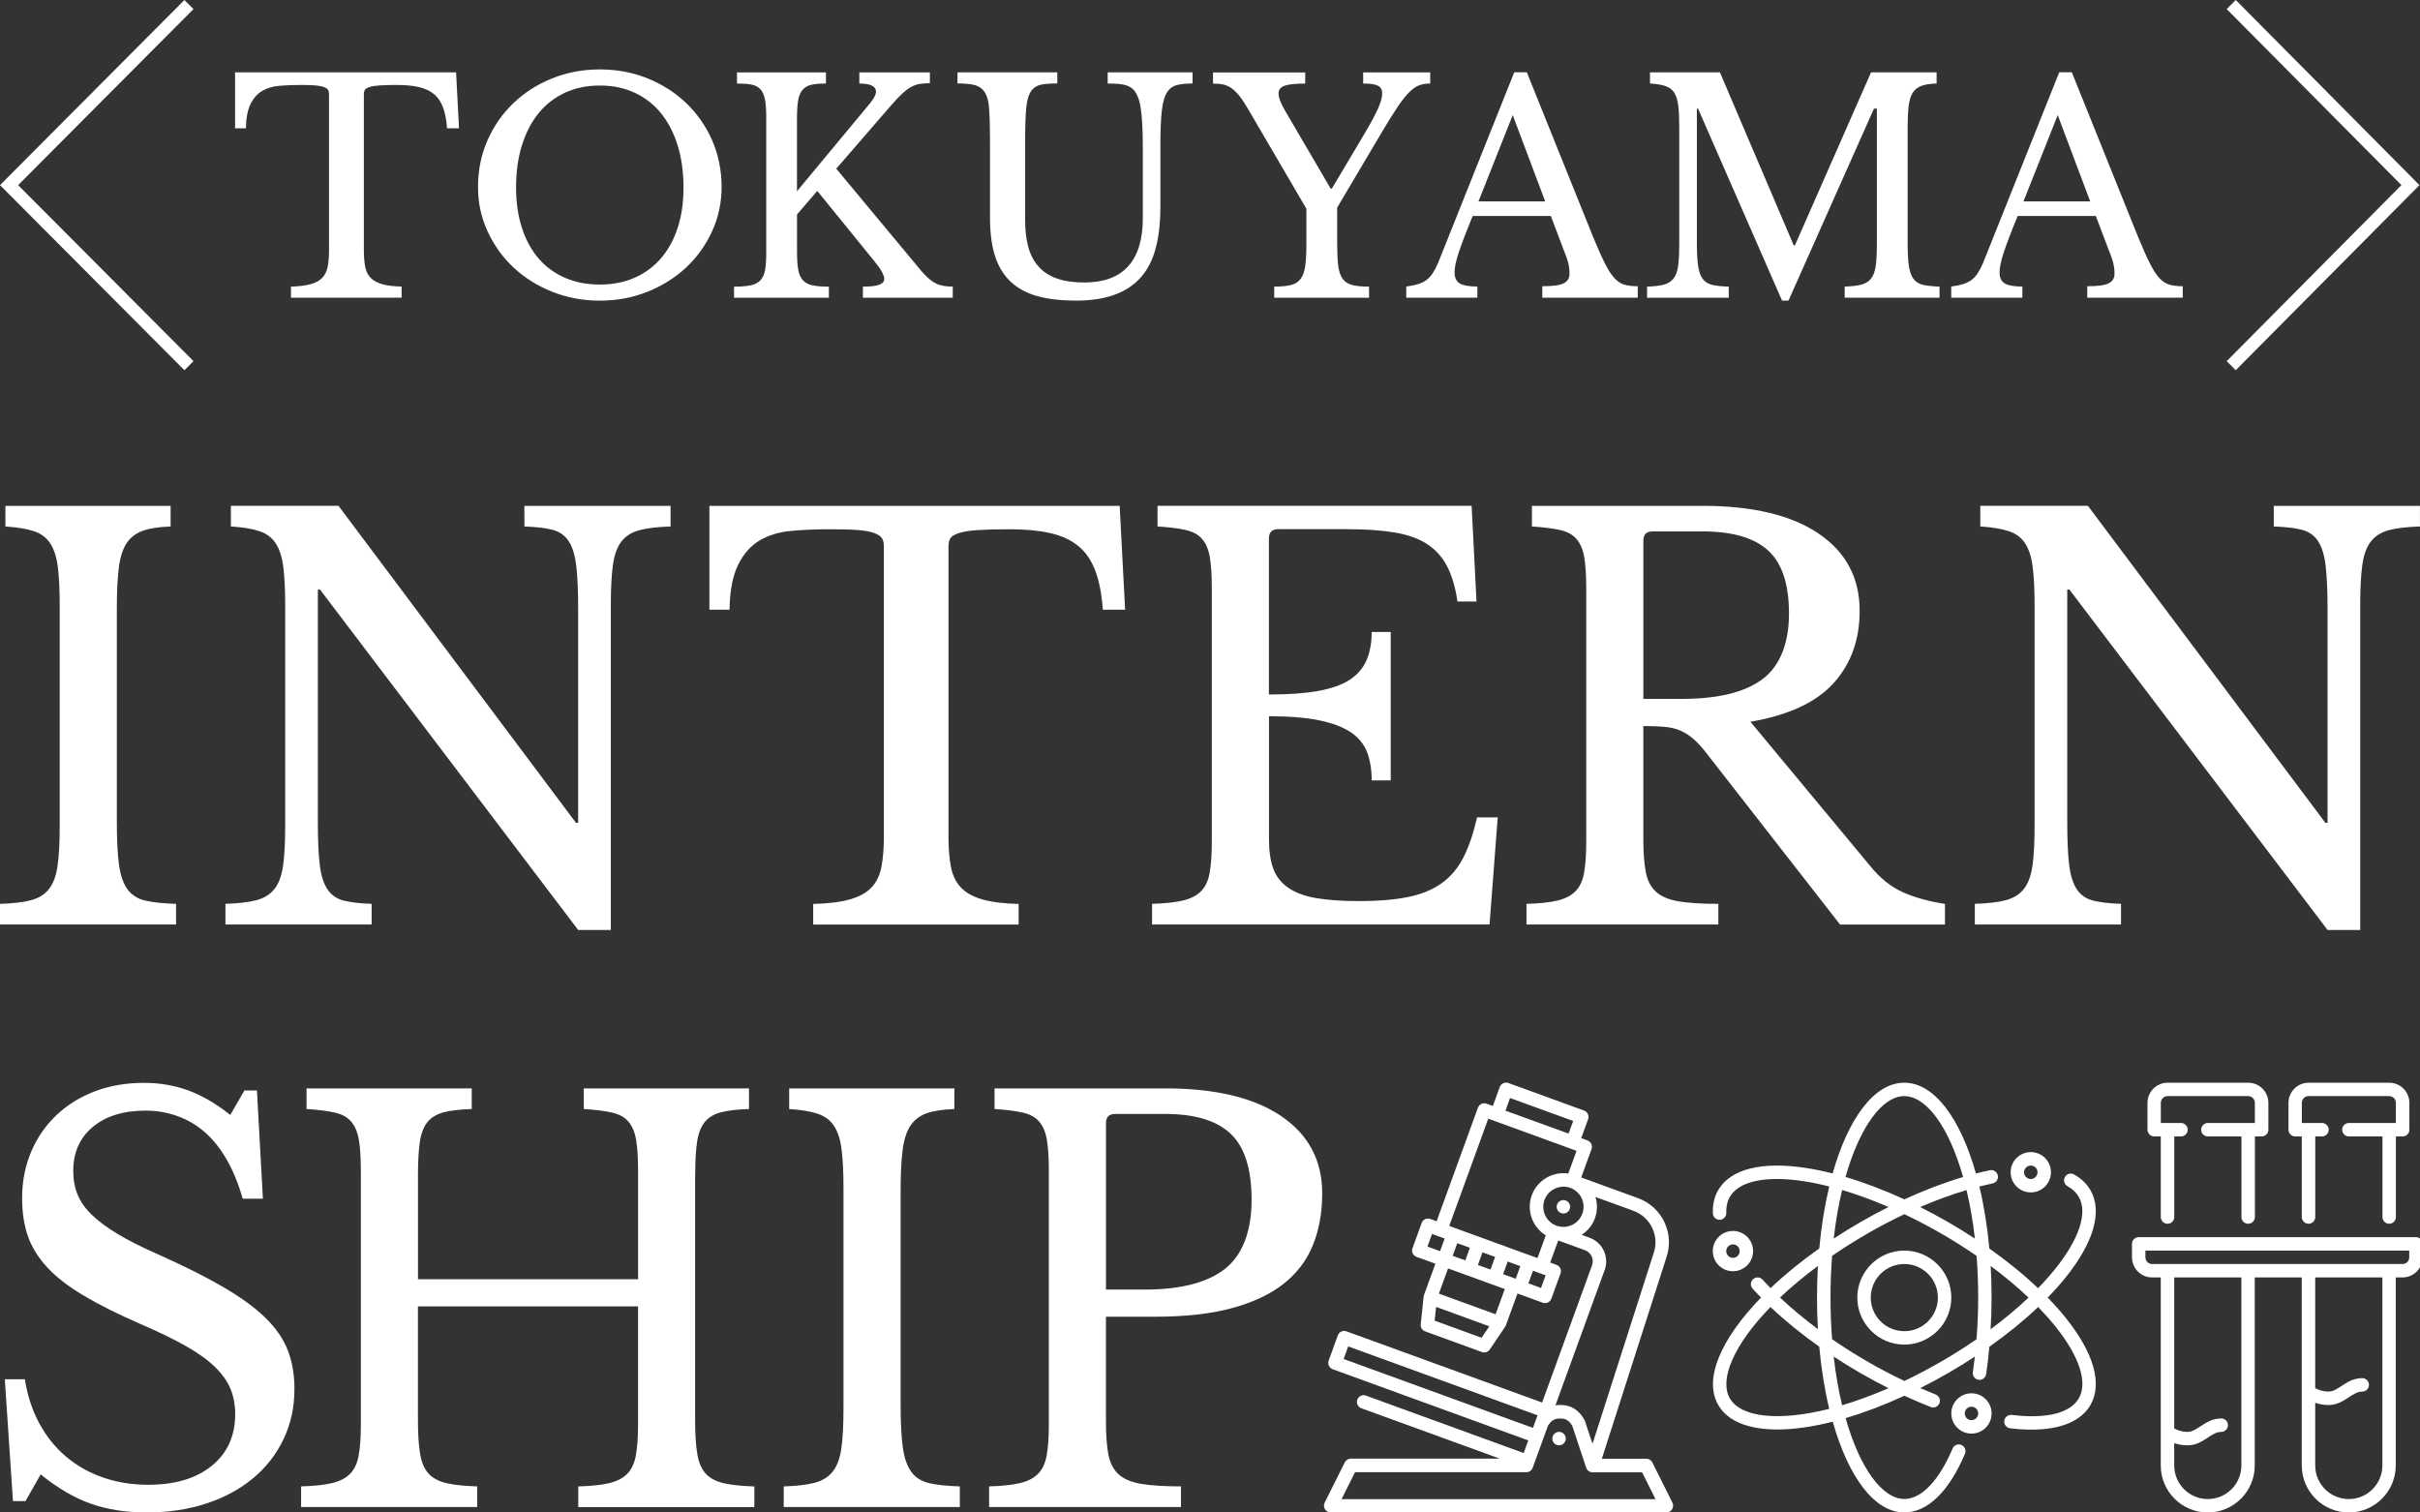 <?xml version="1.0" encoding="UTF-8"?>
<svg id="_レイヤー_1" xmlns="http://www.w3.org/2000/svg" version="1.1" viewBox="0 0 640 400">
  <rect x="0" y="0" width="640" height="400" fill="#333333" stroke="none"/>
  <!-- Generator: Adobe Illustrator 29.4.0, SVG Export Plug-In . SVG Version: 2.1.0 Build 152)  -->
  <defs>
    <style>
      .st0 {
        fill-rule: evenodd;
      }

      .st0, .st1 {
        fill: #fff;
      }
    </style>
  </defs>
  <g>
    <path class="st1" d="M120.61,19.14h-58.44v14.78h2.86c.05-2.73.46-4.88,1.24-6.42.77-1.55,1.79-2.7,3.06-3.45,1.26-.75,2.76-1.2,4.49-1.35,1.73-.16,3.6-.23,5.61-.23,1.65,0,2.97.04,3.95.12.98.08,1.74.22,2.28.43.54.21.9.45,1.08.73.18.28.27.66.27,1.12v41.41c0,1.65-.12,3.07-.35,4.25-.23,1.19-.7,2.16-1.39,2.9-.7.75-1.72,1.32-3.06,1.7-1.34.39-3.1.61-5.26.66v2.94h29.26v-2.94c-2.17-.05-3.91-.27-5.22-.66-1.32-.39-2.32-.95-3.02-1.7s-1.16-1.72-1.39-2.9c-.23-1.19-.35-2.61-.35-4.25V24.87c0-.46.09-.84.27-1.12s.58-.53,1.2-.73c.62-.21,1.51-.35,2.67-.43,1.16-.08,2.7-.12,4.61-.12,2.22,0,4.13.18,5.73.54,1.6.36,2.93.97,3.99,1.82s1.87,2.02,2.44,3.52.93,3.36,1.08,5.57h3.17l-.77-14.78h0Z"/>
    <path class="st1" d="M145.93,20.76c-3.92,1.6-7.33,3.79-10.22,6.58s-5.16,6.06-6.81,9.83c-1.65,3.77-2.48,7.84-2.48,12.23s.84,8.1,2.52,11.77c1.68,3.66,3.96,6.85,6.85,9.56s6.3,4.85,10.22,6.42,8.13,2.36,12.62,2.36,8.7-.79,12.62-2.36,7.33-3.72,10.22-6.42c2.89-2.71,5.17-5.9,6.85-9.56,1.68-3.66,2.52-7.59,2.52-11.77s-.83-8.46-2.48-12.23-3.92-7.04-6.81-9.83-6.3-4.98-10.22-6.58-8.15-2.4-12.69-2.4-8.77.8-12.69,2.4h-.02ZM149.41,73.47c-2.74-1.19-5.06-2.89-6.97-5.11s-3.38-4.92-4.41-8.09-1.55-6.72-1.55-10.64c0-4.13.51-7.86,1.55-11.18,1.03-3.33,2.5-6.17,4.41-8.51,1.91-2.35,4.23-4.15,6.97-5.42,2.73-1.27,5.81-1.9,9.21-1.9s6.48.63,9.21,1.9c2.73,1.26,5.06,3.07,6.97,5.42s3.38,5.19,4.41,8.51c1.03,3.33,1.55,7.06,1.55,11.18s-.52,7.47-1.55,10.64c-1.03,3.17-2.52,5.87-4.45,8.09s-4.26,3.92-6.97,5.11-5.77,1.78-9.17,1.78-6.48-.59-9.21-1.78h0Z"/>
    <path class="st1" d="M210.8,56.68l5.34-6.19,15.09,18.58c.93,1.14,1.6,2.09,2.01,2.86.41.77.62,1.37.62,1.78,0,.72-.44,1.25-1.32,1.59s-2.32.5-4.33.5v2.94h23.76v-2.94c-1.91,0-3.43-.3-4.57-.89-1.14-.59-2.35-1.64-3.64-3.13l-22.6-27.17,14.55-16.8c1.08-1.24,2.04-2.25,2.86-3.02s1.61-1.37,2.36-1.78,1.51-.68,2.28-.81,1.68-.19,2.71-.19v-2.86h-18.66v2.94c2.94,0,4.41.72,4.41,2.17,0,.72-.52,1.73-1.55,3.02l-19.35,23.3v-19.12c0-2.06.1-3.7.31-4.91.21-1.21.61-2.15,1.2-2.83.59-.67,1.38-1.11,2.36-1.32s2.24-.31,3.79-.31v-2.94h-23.53v2.94c1.55,0,2.81.09,3.79.27s1.77.58,2.36,1.2,1.01,1.51,1.24,2.67c.23,1.16.35,2.72.35,4.68v36.07c0,1.81-.1,3.29-.31,4.45-.21,1.16-.62,2.06-1.24,2.71-.62.65-1.48,1.09-2.59,1.32s-2.57.35-4.37.35v2.94h25.08v-2.94c-1.81,0-3.25-.12-4.33-.35-1.08-.23-1.94-.68-2.55-1.35-.62-.67-1.03-1.63-1.24-2.86-.21-1.24-.31-2.84-.31-4.8v-9.75l.02-.02Z"/>
    <path class="st1" d="M306.87,39.11c0-4.28.13-7.57.39-9.87.26-2.29.77-3.99,1.55-5.07.62-.88,1.46-1.44,2.52-1.7s2.41-.39,4.06-.39v-2.94h-22.45v2.94c1.6,0,2.94.09,4.03.27,1.08.18,1.99.61,2.71,1.28.98.98,1.65,2.66,2.01,5.03.36,2.37.54,5.86.54,10.45v18.65c0,5.57-1.29,9.79-3.87,12.66-2.58,2.86-6.45,4.29-11.61,4.29-2.89,0-5.33-.36-7.32-1.08-1.99-.72-3.6-1.79-4.84-3.21s-2.13-3.15-2.67-5.19-.81-4.37-.81-7.01v-21.05c0-3.82.1-6.75.31-8.79s.67-3.52,1.39-4.45c.62-.82,1.47-1.34,2.55-1.55s2.5-.31,4.26-.31v-2.94h-26.4v2.94c1.75,0,3.16.12,4.22.35s1.9.68,2.52,1.36c.88.98,1.41,2.5,1.59,4.57s.27,5.01.27,8.82v20.43c0,4.08.46,7.51,1.39,10.3.93,2.79,2.35,5.04,4.26,6.77,1.91,1.73,4.28,2.97,7.12,3.71,2.84.75,6.17,1.12,9.99,1.12,4.03,0,7.46-.53,10.3-1.59s5.15-2.62,6.93-4.68,3.07-4.64,3.87-7.74,1.2-6.68,1.2-10.76v-15.63h0Z"/>
    <path class="st1" d="M345.49,55.2v9.44c0,2.38-.1,4.28-.31,5.73-.21,1.45-.61,2.57-1.2,3.37-.59.8-1.45,1.34-2.55,1.63-1.11.28-2.59.43-4.45.43v2.94h25.08v-2.94c-1.86,0-3.34-.14-4.45-.43-1.11-.28-1.96-.84-2.55-1.66-.59-.82-.98-2-1.16-3.52s-.27-3.55-.27-6.08v-9.21l11.92-20.12c1.6-2.68,2.95-4.85,4.06-6.5s2.13-2.94,3.06-3.87c.93-.93,1.82-1.55,2.67-1.86.85-.31,1.82-.46,2.9-.46v-2.94h-17.73v2.94c1.86,0,3.16.19,3.91.58s1.12,1.07,1.12,2.05-.35,2.27-1.05,3.87c-.7,1.6-1.87,3.79-3.52,6.58l-8.75,14.71h-.31l-12-20.51c-1.19-2.01-1.78-3.56-1.78-4.64,0-.98.53-1.66,1.59-2.05s2.88-.58,5.46-.58v-2.94h-24.38v2.94c1.08,0,2.01.09,2.79.27.77.18,1.51.53,2.21,1.04.7.52,1.38,1.2,2.05,2.05.67.85,1.39,1.95,2.17,3.29l15.48,26.47v-.02Z"/>
    <path class="st1" d="M413.3,65.5c.36.88.66,1.64.89,2.28s.41,1.23.54,1.74c.13.52.22.99.27,1.43s.08.92.08,1.43c0,1.19-.52,2.04-1.55,2.55-1.03.52-2.92.77-5.65.77v3.02h25.24v-3.02c-1.34,0-2.49-.13-3.44-.39-.96-.26-1.85-.82-2.67-1.7-.83-.88-1.68-2.18-2.55-3.91-.88-1.73-1.91-4.04-3.1-6.93l-17.57-43.65h-3.33l-20.13,50.39c-.46,1.08-.94,2-1.43,2.75s-1.06,1.35-1.7,1.82c-.65.46-1.39.83-2.24,1.08-.85.26-1.87.46-3.06.62v2.94h18.81v-2.94c-2.17,0-3.72-.27-4.64-.81-.93-.54-1.39-1.54-1.39-2.98,0-.51.08-1.19.23-2.01.15-.83.43-1.83.81-3.02.39-1.19.89-2.59,1.51-4.22.62-1.63,1.37-3.5,2.24-5.61h20.67l3.17,8.36h-.01ZM400.06,30.44l8.59,22.83h-17.65l9.06-22.83Z"/>
    <path class="st1" d="M474.37,64.88l-19.51-45.74h-18.5v2.94c1.65.1,2.99.32,4.03.66,1.03.34,1.82.92,2.36,1.74.54.83.9,1.95,1.08,3.37.18,1.42.27,3.21.27,5.38v31.42c0,2.43-.1,4.35-.31,5.77s-.62,2.51-1.24,3.29c-.62.77-1.48,1.3-2.59,1.59-1.11.28-2.57.45-4.37.5v2.94h21.6v-2.94c-1.81-.05-3.26-.21-4.37-.46-1.11-.26-1.96-.8-2.55-1.63-.59-.82-.99-1.99-1.2-3.48-.21-1.5-.31-3.53-.31-6.11V28.73h.31l22.22,50.77h1.7l22.6-50.77h.77v35.91c0,2.43-.1,4.35-.31,5.77s-.62,2.51-1.24,3.29c-.62.77-1.48,1.3-2.59,1.59-1.11.28-2.57.45-4.37.5v2.94h25.08v-2.94c-1.81-.05-3.26-.21-4.37-.46-1.11-.26-1.96-.8-2.55-1.63-.59-.82-.99-1.99-1.2-3.48-.21-1.5-.31-3.53-.31-6.11v-30.34c0-2.32.09-4.23.27-5.73s.54-2.67,1.08-3.52c.54-.85,1.32-1.46,2.32-1.82,1.01-.36,2.33-.57,3.99-.62v-2.94h-17.34l-20.13,45.74h-.32Z"/>
    <path class="st1" d="M557.43,65.5c.36.88.66,1.64.89,2.28.23.64.41,1.23.54,1.74.13.52.22.99.27,1.43.05.44.08.92.08,1.43,0,1.19-.52,2.04-1.55,2.55-1.03.52-2.92.77-5.65.77v3.02h25.24v-3.02c-1.34,0-2.49-.13-3.44-.39-.96-.26-1.85-.82-2.67-1.7-.83-.88-1.68-2.18-2.55-3.91-.88-1.73-1.91-4.04-3.1-6.93l-17.57-43.65h-3.33l-20.13,50.39c-.46,1.08-.94,2-1.43,2.75s-1.06,1.35-1.7,1.82c-.65.46-1.39.83-2.24,1.08-.85.26-1.87.46-3.06.62v2.94h18.81v-2.94c-2.17,0-3.72-.27-4.64-.81-.93-.54-1.39-1.54-1.39-2.98,0-.51.08-1.19.23-2.01.15-.83.43-1.83.81-3.02.39-1.19.89-2.59,1.51-4.22.62-1.63,1.37-3.5,2.24-5.61h20.67l3.17,8.36h0ZM544.19,30.44l8.59,22.83h-17.65l9.06-22.83Z"/>
    <path class="st1" d="M30.9,160.95c0-4.32.17-7.86.5-10.64s1.01-4.96,2.01-6.54c1.01-1.58,2.44-2.7,4.31-3.38,1.87-.67,4.33-1.05,7.4-1.15v-5.46H1.43v5.46c3.07.19,5.56.6,7.47,1.22,1.92.63,3.38,1.7,4.38,3.24,1.01,1.53,1.68,3.62,2.01,6.25.33,2.64.5,5.97.5,10v58.38c0,4.51-.19,8.08-.57,10.71-.38,2.64-1.15,4.68-2.3,6.11-1.15,1.44-2.76,2.42-4.81,2.95-2.06.53-4.77.84-8.12.94v5.46h46.57v-5.46c-3.35-.1-6.06-.38-8.12-.86-2.06-.48-3.64-1.49-4.74-3.02s-1.85-3.69-2.23-6.47-.57-6.57-.57-11.36v-56.37h0Z"/>
    <path class="st1" d="M161.54,245.94v-85.99c0-4.41.19-7.96.57-10.64s1.15-4.75,2.3-6.18c1.15-1.44,2.75-2.42,4.81-2.95s4.77-.84,8.12-.94v-5.46h-38.66v5.46c3.06.1,5.53.38,7.4.86s3.31,1.49,4.31,3.02c1.01,1.53,1.68,3.72,2.01,6.54.33,2.83.5,6.59.5,11.29v56.66h-.57l-62.81-83.84h-28.46v5.46c3.07.19,5.56.6,7.47,1.22,1.92.63,3.38,1.7,4.38,3.24,1.01,1.53,1.67,3.62,2.01,6.25.33,2.64.5,5.97.5,10v58.38c0,4.51-.19,8.08-.57,10.71-.38,2.64-1.15,4.68-2.3,6.11-1.15,1.44-2.76,2.42-4.81,2.95-2.06.53-4.77.84-8.12.94v5.46h38.66v-5.46c-3.07-.1-5.53-.38-7.4-.86s-3.31-1.49-4.31-3.02c-1.01-1.53-1.68-3.69-2.01-6.47-.34-2.78-.5-6.57-.5-11.36v-61.4h.57l68.27,90.02h8.64Z"/>
    <path class="st1" d="M296.12,133.78h-108.51v27.47h5.32c.09-5.08.86-9.06,2.3-11.93,1.44-2.88,3.33-5.01,5.68-6.4,2.35-1.39,5.12-2.23,8.34-2.52,3.21-.29,6.68-.43,10.42-.43,3.07,0,5.51.07,7.33.22,1.82.14,3.23.41,4.24.79,1.01.39,1.67.84,2.01,1.37.33.53.5,1.22.5,2.08v76.94c0,3.07-.22,5.7-.65,7.91s-1.29,4-2.59,5.39c-1.29,1.39-3.19,2.45-5.68,3.17-2.49.72-5.75,1.13-9.77,1.22v5.46h54.33v-5.46c-4.02-.1-7.26-.51-9.7-1.22-2.44-.72-4.31-1.77-5.61-3.17-1.29-1.39-2.16-3.18-2.59-5.39-.43-2.2-.65-4.84-.65-7.91v-76.94c0-.86.17-1.56.5-2.08.33-.53,1.08-.98,2.23-1.37,1.15-.38,2.8-.64,4.96-.79,2.16-.14,5.01-.22,8.55-.22,4.12,0,7.66.34,10.64,1.01,2.97.67,5.44,1.8,7.4,3.38s3.47,3.76,4.53,6.54c1.05,2.78,1.72,6.23,2.01,10.35h5.89l-1.44-27.47h0Z"/>
    <path class="st1" d="M335.59,142.4c0-1.63.81-2.45,2.44-2.45h18.25c4.89,0,9.05.29,12.5.86,3.45.58,6.3,1.58,8.55,3.02s4.02,3.38,5.32,5.83c1.29,2.44,2.23,5.59,2.8,9.42h5.03l-1.29-25.31h-83.07v5.46c3.06.19,5.56.5,7.47.94,1.92.43,3.38,1.25,4.38,2.44,1.01,1.2,1.68,2.83,2.01,4.89.33,2.06.5,4.77.5,8.12v67.01c0,3.35-.19,6.09-.57,8.2s-1.15,3.74-2.3,4.89-2.76,1.97-4.81,2.45c-2.06.48-4.77.77-8.12.86v5.46h89.25l2.16-28.33h-5.46c-.96,4.22-2.16,7.74-3.59,10.57-1.44,2.83-3.36,5.11-5.75,6.83-2.4,1.73-5.37,2.95-8.91,3.67-3.55.72-7.86,1.08-12.93,1.08-4.51,0-8.29-.26-11.35-.79-3.07-.52-5.53-1.44-7.4-2.73-1.87-1.3-3.19-2.97-3.95-5.03-.77-2.06-1.15-4.68-1.15-7.84v-32.5c5.37,0,9.8.36,13.29,1.08,3.5.72,6.27,1.78,8.34,3.16,2.06,1.39,3.5,3.14,4.31,5.25s1.22,4.6,1.22,7.48h5.03v-39.26h-5.03c0,2.87-.46,5.37-1.37,7.48s-2.4,3.84-4.46,5.18-4.84,2.32-8.34,2.95c-3.5.62-7.83.93-13.01.93v-41.27h0Z"/>
    <path class="st1" d="M480.96,141.11c-7.24-4.89-17.46-7.33-30.69-7.33h-45.13v5.46c3.07.19,5.56.5,7.47.94,1.92.43,3.38,1.25,4.38,2.44,1.01,1.2,1.68,2.83,2.01,4.89.33,2.06.5,4.77.5,8.12v67.01c0,3.35-.19,6.09-.57,8.2s-1.15,3.74-2.3,4.89-2.76,1.97-4.81,2.45c-2.06.48-4.77.77-8.12.86v5.46h50.74v-5.46c-4.31,0-7.79-.22-10.42-.65-2.64-.43-4.65-1.27-6.04-2.52s-2.3-2.99-2.73-5.25c-.43-2.25-.65-5.15-.65-8.7v-29.91c2.2,0,4.1.07,5.68.22,1.58.14,2.97.48,4.17,1.01s2.35,1.27,3.45,2.23c1.1.96,2.27,2.25,3.52,3.88l35.21,45.16h27.74v-5.46c-4.31-.67-8.03-1.7-11.14-3.09-3.11-1.39-5.96-3.67-8.55-6.83l-31.76-38.25c10.06-1.72,17.39-5.13,21.99-10.21,4.6-5.08,6.9-11.46,6.9-19.13,0-8.72-3.62-15.53-10.85-20.42h0ZM434.61,142.98c0-1.63.81-2.44,2.44-2.44h13.22c7.86,0,13.63,1.68,17.32,5.03,3.69,3.36,5.53,8.91,5.53,16.68s-2.32,13.83-6.97,17.33-11.76,5.25-21.34,5.25h-10.2v-41.85h0Z"/>
    <path class="st1" d="M624.19,245.94v-85.99c0-4.41.19-7.96.57-10.64s1.15-4.75,2.3-6.18c1.15-1.44,2.75-2.42,4.81-2.95s4.76-.84,8.12-.94v-5.46h-38.66v5.46c3.07.1,5.53.38,7.4.86s3.31,1.49,4.31,3.02c1.01,1.53,1.68,3.72,2.01,6.54.33,2.83.5,6.59.5,11.29v56.66h-.57l-62.81-83.84h-28.46v5.46c3.07.19,5.56.6,7.47,1.22,1.92.63,3.38,1.7,4.38,3.24,1.01,1.53,1.68,3.62,2.01,6.25.33,2.64.5,5.97.5,10v58.38c0,4.51-.19,8.08-.57,10.71-.38,2.64-1.15,4.68-2.3,6.11-1.15,1.44-2.76,2.42-4.81,2.95-2.06.53-4.77.84-8.12.94v5.46h38.66v-5.46c-3.07-.1-5.53-.38-7.4-.86s-3.31-1.49-4.31-3.02c-1.01-1.53-1.68-3.69-2.01-6.47-.34-2.78-.5-6.57-.5-11.36v-61.4h.57l68.27,90.02h8.64Z"/>
    <path class="st1" d="M3.43,396.98h3.31l4.02-7.05c4.5,3.64,8.93,6.23,13.29,7.76,4.36,1.53,9.27,2.3,14.73,2.3,5.75,0,11.02-.79,15.81-2.37s8.91-3.81,12.36-6.69c3.45-2.87,6.13-6.33,8.05-10.35,1.92-4.03,2.87-8.43,2.87-13.23,0-3.74-.57-7.12-1.72-10.14-1.15-3.02-3.11-5.9-5.89-8.63s-6.52-5.46-11.21-8.2c-4.7-2.74-10.59-5.68-17.68-8.84-4.12-1.82-7.57-3.57-10.35-5.25s-5.03-3.36-6.76-5.03c-1.72-1.68-2.97-3.45-3.74-5.32s-1.15-3.96-1.15-6.26c0-4.89,1.72-8.77,5.17-11.65,3.45-2.87,8.1-4.31,13.94-4.31s11.38,1.92,15.74,5.75c4.36,3.84,7.69,9.68,9.99,17.54h5.32l-1.58-28.62h-3.31l-3.74,6.47c-3.74-2.97-7.43-5.13-11.07-6.47s-7.57-2.01-11.79-2.01c-4.7,0-9.01.74-12.94,2.23-3.93,1.49-7.33,3.6-10.2,6.33-2.87,2.73-5.1,5.97-6.68,9.71s-2.37,7.81-2.37,12.22c0,3.74.5,7.07,1.51,10,1.01,2.92,2.71,5.68,5.1,8.27,2.39,2.59,5.61,5.08,9.63,7.48,4.02,2.4,9.01,4.89,14.95,7.48,4.89,2.11,8.93,4.08,12.15,5.9,3.21,1.82,5.77,3.67,7.69,5.54s3.28,3.81,4.1,5.82c.81,2.01,1.22,4.22,1.22,6.62,0,5.75-2.06,10.31-6.18,13.66-4.12,3.36-9.73,5.03-16.82,5.03-4.31,0-8.31-.65-12-1.94-3.69-1.29-6.95-3.14-9.77-5.54-2.83-2.39-5.17-5.32-7.04-8.77-1.87-3.45-3.14-7.33-3.81-11.65H1.27l2.16,32.21h0Z"/>
    <path class="st1" d="M183.86,310.7c0-3.64.17-6.56.5-8.77.33-2.2,1.01-3.93,2.01-5.18,1.01-1.24,2.44-2.11,4.31-2.59s4.33-.77,7.4-.86v-5.46h-43.69v5.46c3.07.19,5.56.5,7.47.94,1.92.43,3.38,1.25,4.38,2.44,1.01,1.2,1.67,2.83,2.01,4.89.33,2.06.5,4.77.5,8.12v28.62h-58.21v-27.61c0-3.64.17-6.56.5-8.77.33-2.2,1.01-3.93,2.01-5.18,1.01-1.24,2.44-2.11,4.31-2.59,1.87-.48,4.33-.77,7.4-.86v-5.46h-43.69v5.46c3.07.19,5.56.5,7.47.94,1.92.43,3.38,1.25,4.38,2.44,1.01,1.2,1.67,2.83,2.01,4.89.33,2.06.5,4.77.5,8.12v67.01c0,3.35-.19,6.09-.57,8.2-.38,2.11-1.15,3.74-2.3,4.89-1.15,1.15-2.76,1.97-4.81,2.45-2.06.48-4.77.77-8.12.86v5.46h46.57v-5.46c-3.35-.1-6.06-.38-8.12-.86-2.06-.48-3.64-1.32-4.74-2.52-1.1-1.2-1.85-2.92-2.23-5.18-.38-2.25-.58-5.2-.58-8.84v-30.2h58.21v31.21c0,3.35-.19,6.09-.58,8.2-.38,2.11-1.15,3.74-2.3,4.89-1.15,1.15-2.76,1.97-4.81,2.45-2.06.48-4.77.77-8.12.86v5.46h46.57v-5.46c-3.35-.1-6.06-.38-8.12-.86-2.06-.48-3.64-1.32-4.74-2.52-1.1-1.2-1.85-2.92-2.23-5.18-.38-2.25-.58-5.2-.58-8.84v-65h.03Z"/>
    <path class="st1" d="M238.18,315.01c0-4.32.17-7.86.5-10.64.33-2.78,1.01-4.96,2.01-6.54,1.01-1.58,2.44-2.7,4.31-3.38,1.87-.67,4.33-1.05,7.4-1.15v-5.46h-43.69v5.46c3.06.19,5.56.6,7.47,1.22,1.92.63,3.38,1.7,4.38,3.24,1.01,1.53,1.68,3.62,2.01,6.25.33,2.64.5,5.97.5,10v58.38c0,4.51-.19,8.08-.57,10.71-.38,2.64-1.15,4.68-2.3,6.11-1.15,1.44-2.76,2.42-4.81,2.95-2.06.53-4.77.84-8.12.94v5.46h46.57v-5.46c-3.35-.1-6.06-.38-8.12-.86-2.06-.48-3.64-1.49-4.74-3.02s-1.85-3.69-2.23-6.47c-.38-2.78-.57-6.57-.57-11.36v-56.37h0Z"/>
    <path class="st1" d="M338.84,295.17c-7.24-4.89-17.46-7.33-30.69-7.33h-45.13v5.46c3.07.19,5.56.5,7.47.94,1.92.43,3.38,1.25,4.38,2.44,1.01,1.2,1.67,2.83,2.01,4.89.33,2.06.5,4.77.5,8.12v67.01c0,3.35-.19,6.09-.57,8.2-.38,2.11-1.15,3.74-2.3,4.89-1.15,1.15-2.76,1.97-4.81,2.45-2.06.48-4.77.77-8.12.86v5.46h50.74v-5.46c-4.31,0-7.79-.22-10.42-.65-2.64-.43-4.65-1.27-6.04-2.52s-2.3-2.99-2.73-5.25c-.43-2.25-.65-5.15-.65-8.7v-27.75h12.93c8.05,0,14.88-.77,20.48-2.3,5.61-1.53,10.16-3.69,13.65-6.47,3.5-2.78,6.06-6.18,7.69-10.21,1.63-4.02,2.44-8.58,2.44-13.66,0-8.72-3.62-15.53-10.85-20.42h.02ZM292.49,297.04c0-1.63.81-2.44,2.44-2.44h13.22c7.85,0,13.63,1.75,17.32,5.25s5.53,9.32,5.53,17.47-2.32,14.5-6.97,18.19-11.76,5.54-21.34,5.54h-10.2v-44h0Z"/>
    <path class="st0" d="M4.8,48.96l46.37,46.55-2.4,2.4L0,48.96,48.77,0l2.4,2.4L4.8,48.96Z"/>
    <path class="st0" d="M635.08,48.96l-46.2,46.55,2.39,2.4,48.59-48.95L591.27,0l-2.39,2.4,46.2,46.55h0Z"/>
  </g>
  <g>
    <path class="st1" d="M414.07,317.48c-.92-.33-1.94.14-2.28,1.06-.33.92.14,1.94,1.06,2.28.92.34,1.94-.14,2.28-1.06.33-.92-.14-1.94-1.06-2.28Z"/>
    <path class="st1" d="M436.99,386.77c-.3-.6-.92-.98-1.59-.98h-11.77l16.99-52.98c1.14-3.12.99-6.5-.41-9.51s-3.89-5.29-7.01-6.43l-15.03-5.47,2.73-7.51c.33-.92-.14-1.94-1.06-2.28l-1.67-.61,1.83-5.01c.16-.44.14-.93-.06-1.36s-.56-.76-1-.92l-20.03-7.29c-.44-.16-.93-.14-1.36.06s-.76.56-.92,1l-1.82,5.01-1.67-.61c-.44-.16-.93-.14-1.36.06s-.76.56-.92,1l-10.93,30.04-1.67-.61c-.44-.16-.93-.14-1.36.06s-.76.56-.92,1l-2.43,6.68c-.33.92.14,1.94,1.06,2.28l5,1.82-3.04,8.34v.04s-.03.11-.04.16c-.01.06-.03.12-.04.18v.04l-.76,7.28c-.08.81.39,1.57,1.16,1.85l15.02,5.47c.2.07.4.11.61.11.58,0,1.13-.28,1.47-.78l4.09-6.07c.08-.12.14-.24.18-.36,0,0,0-.01.01-.02l3.04-8.35h.03l6.65,2.42c.2.07.4.11.61.11.26,0,.51-.06.75-.17.43-.2.76-.56.92-1l2.43-6.67c.33-.92-.14-1.94-1.06-2.28l-1.67-.61,2.13-5.84,7.06,2.57c.79.29,1.42.86,1.77,1.62s.39,1.62.1,2.41l-13.2,36.26-51.74-18.83c-.44-.16-.93-.14-1.36.06s-.76.56-.92,1l-2.43,6.68c-.33.92.14,1.94,1.06,2.28l51.73,18.83-1.21,3.34-41.72-15.19c-.92-.34-1.94.14-2.28,1.06-.33.92.14,1.94,1.06,2.28l36.61,13.33h-39.39c-.67,0-1.29.38-1.59.98l-5.33,10.66c-.27.55-.25,1.2.08,1.73s.9.84,1.51.84h88.8c.62,0,1.19-.32,1.51-.84s.35-1.18.08-1.73l-5.33-10.66.02.03ZM418.47,320.97c-1.01,2.76-4.07,4.19-6.83,3.19h0c-2.76-1-4.18-4.07-3.18-6.82.79-2.16,2.84-3.51,5.02-3.51.6,0,1.22.1,1.82.32h0c2.75,1.01,4.18,4.07,3.18,6.82h-.01ZM399.36,290.39l16.69,6.07-1.22,3.34-16.69-6.07,1.21-3.34h.01ZM395.55,347.59l-15.02-5.47,2.43-6.67,11.67,4.25h0l3.33,1.21-2.43,6.68h.02ZM390.85,334.54l1.21-3.34,3.34,1.21-1.21,3.34-3.34-1.21ZM388.73,329.99l-1.21,3.34-3.34-1.21,1.21-3.34,3.34,1.21ZM397.52,336.97l1.21-3.34,3.34,1.22-1.22,3.34-3.34-1.22h.01ZM378.72,326.34l1.65.6h.02l1.67.61-1.21,3.34-3.34-1.21,1.21-3.34ZM391.82,353.79l-12.41-4.52.38-3.64,14.08,5.13-2.05,3.03ZM407.54,340.62l-3.34-1.22,1.22-3.33,3.34,1.21-1.21,3.34h-.01ZM383.27,324.22l10.32-28.37,1.67.61h0l20.02,7.29h0l1.66.6-2.19,6.01c-4.08-.61-8.18,1.72-9.65,5.75s.18,8.45,3.7,10.6l-2.19,6.01-14.17-5.16-9.19-3.35h.02ZM424.37,335.91c.61-1.68.53-3.5-.22-5.12s-2.1-2.85-3.78-3.46l-2.08-.76c1.56-1.01,2.83-2.51,3.51-4.39h0c.68-1.88.68-3.84.14-5.62l10.03,3.65c2.23.81,4.01,2.44,5.01,4.59s1.1,4.56.27,6.86l-16.09,50.18-2-6.02c-.03-.1-.07-.19-.12-.28-1.37-2.55-3.55-3.96-6.13-3.96h-.6c-.32,0-.64.02-.95.07l13-35.74h0ZM355.34,359.42l1.21-3.34,50.07,18.22-.53,1.46h0s-.68,1.87-.68,1.87l-50.07-18.22h0ZM354.8,396.45l3.55-7.1h45.32c.75,0,1.41-.47,1.67-1.17l.35-.97h0l2.42-6.66h0l1.24-3.41c.75-1.33,1.71-1.98,2.94-1.98h.6c1.23,0,2.19.64,2.93,1.96l3.66,11.03s.02.03.02.05c.05.15.12.28.21.41.01.02.02.04.04.06.1.13.21.24.34.34.03.02.06.04.09.06.13.09.26.16.42.21,0,0,.02,0,.02.01h0c.18.06.36.08.54.08h13.11l3.55,7.1h-83.05l.03-.02Z"/>
    <circle class="st1" cx="412.31" cy="380.46" r="1.78"/>
    <path class="st1" d="M503.62,330.74c-6.86,0-12.43,5.58-12.43,12.43s5.58,12.43,12.43,12.43,12.43-5.58,12.43-12.43-5.58-12.43-12.43-12.43ZM503.62,352.05c-4.9,0-8.88-3.98-8.88-8.88s3.98-8.88,8.88-8.88,8.88,3.98,8.88,8.88-3.98,8.88-8.88,8.88Z"/>
    <path class="st1" d="M552.84,314.75c-.98-1.7-2.44-3.09-4.33-4.15-.86-.48-1.94-.17-2.42.69-.48.86-.17,1.94.69,2.42,1.33.74,2.33,1.68,2.98,2.82,2.42,4.19.13,11.15-6.28,19.11-1.35,1.68-2.85,3.36-4.49,5.04-3.79-3.6-8.12-7.13-12.88-10.49-.54-5.89-1.44-11.41-2.64-16.41,1.19-.3,2.36-.57,3.5-.81.96-.2,1.58-1.14,1.38-2.1s-1.13-1.58-2.1-1.38c-1.21.25-2.44.54-3.69.85-4.14-14.61-11.02-24-18.95-24s-14.82,9.39-18.95,24c-2.39-.61-4.71-1.09-6.95-1.44-11.8-1.83-20.07.25-23.31,5.85-1.03,1.78-1.5,3.84-1.41,6.13.04.98.84,1.75,1.84,1.71.98-.04,1.74-.86,1.71-1.84-.06-1.61.25-3.03.94-4.22,2.42-4.19,9.6-5.69,19.69-4.12,2.13.33,4.33.79,6.6,1.36-1.2,5-2.1,10.51-2.64,16.4-4.83,3.41-9.16,6.95-12.88,10.49-.73-.75-1.44-1.49-2.11-2.24-.66-.73-1.78-.79-2.51-.13s-.79,1.78-.13,2.51c.71.79,1.46,1.58,2.23,2.36-10.58,10.89-15.28,21.54-11.31,28.42,2.52,4.37,8.11,6.47,15.63,6.47,4.31,0,9.27-.7,14.64-2.06,4.14,14.61,11.02,24,18.95,24,6.1,0,11.79-5.51,16.02-15.52.38-.9-.04-1.95-.94-2.33-.91-.38-1.95.04-2.33.94-3.59,8.48-8.23,13.35-12.75,13.35-5.75,0-11.74-7.96-15.55-21.38,4.93-1.46,10.17-3.44,15.54-5.92,2.33,1.07,4.66,2.06,6.98,2.97.21.08.43.12.65.12.71,0,1.38-.43,1.65-1.13.36-.91-.1-1.94-1.01-2.3-1.35-.53-2.71-1.1-4.07-1.68,2.44-1.23,4.89-2.54,7.35-3.96,2.44-1.41,4.81-2.87,7.1-4.37-.16,1.38-.33,2.75-.53,4.1-.15.97.52,1.88,1.49,2.02.98.15,1.88-.52,2.02-1.49.36-2.36.63-4.79.85-7.24,4.77-3.37,9.11-6.91,12.91-10.51,1.63,1.68,3.13,3.36,4.48,5.04,6.41,7.96,8.69,14.92,6.27,19.11-2.27,3.93-8.58,5.5-17.74,4.39-.98-.1-1.86.58-1.98,1.55s.58,1.86,1.55,1.98c2,.24,3.89.36,5.66.36,7.68,0,13.12-2.24,15.58-6.5,3.24-5.61.9-13.82-6.58-23.12-1.42-1.77-3.01-3.54-4.72-5.3,1.72-1.76,3.3-3.54,4.72-5.3,7.48-9.3,9.82-17.5,6.59-23.11h0ZM522.29,327.57c-2.3-1.51-4.68-2.98-7.13-4.39-2.44-1.41-4.89-2.73-7.34-3.96,4.17-1.8,8.29-3.31,12.25-4.49.94,3.91,1.69,8.21,2.22,12.85h0ZM503.62,289.89c5.75,0,11.74,7.96,15.55,21.39-5.01,1.49-10.26,3.48-15.54,5.91-5.3-2.44-10.54-4.44-15.56-5.92,3.81-13.43,9.8-21.39,15.55-21.39h0ZM487.17,314.71c3.97,1.18,8.09,2.68,12.27,4.5-2.47,1.24-4.93,2.56-7.36,3.96-2.47,1.43-4.84,2.89-7.13,4.39.53-4.64,1.28-8.95,2.22-12.85ZM480.77,334.8c-.16,2.73-.24,5.52-.24,8.37s.08,5.62.24,8.34c-3.65-2.71-7.02-5.52-10.02-8.36,2.92-2.76,6.27-5.57,10.02-8.35ZM457.48,369.81c-2.87-4.98,1.03-14.15,10.75-24.16,3.79,3.6,8.15,7.14,12.89,10.5.54,5.9,1.44,11.43,2.65,16.44-13.53,3.41-23.41,2.2-26.29-2.77h0ZM487.17,371.65c-.94-3.92-1.7-8.23-2.23-12.89,2.31,1.52,4.69,3,7.13,4.4,2.44,1.41,4.9,2.73,7.37,3.97-4.3,1.87-8.41,3.37-12.27,4.51h0ZM513.39,360.08c-3.32,1.91-6.57,3.62-9.74,5.14-3.27-1.56-6.55-3.26-9.79-5.14-3.23-1.87-6.36-3.85-9.34-5.91-.27-3.51-.42-7.18-.42-11.01s.15-7.52.42-11.04c2.91-1.99,6.02-3.97,9.34-5.88,3.23-1.87,6.51-3.58,9.78-5.13,3.25,1.55,6.51,3.26,9.76,5.13,3.25,1.88,6.38,3.85,9.34,5.9.27,3.51.42,7.19.42,11.02s-.16,7.43-.45,11.04c-2.96,2.04-6.08,4.01-9.32,5.88h0ZM526.47,334.81c3.65,2.71,7.01,5.52,10,8.36-3,2.85-6.37,5.66-10.03,8.37.16-2.76.26-5.54.26-8.37s-.08-5.63-.24-8.36h.01Z"/>
    <path class="st1" d="M458.3,336.2c2.94,0,5.33-2.39,5.33-5.33s-2.39-5.33-5.33-5.33-5.33,2.39-5.33,5.33,2.39,5.33,5.33,5.33ZM458.3,329.1c.98,0,1.78.8,1.78,1.78s-.8,1.78-1.78,1.78-1.78-.8-1.78-1.78.8-1.78,1.78-1.78Z"/>
    <path class="st1" d="M521.38,368.48c-2.94,0-5.33,2.39-5.33,5.33s2.39,5.33,5.33,5.33,5.33-2.39,5.33-5.33-2.39-5.33-5.33-5.33ZM521.38,375.58c-.98,0-1.78-.8-1.78-1.78s.8-1.78,1.78-1.78,1.78.8,1.78,1.78-.8,1.78-1.78,1.78Z"/>
    <path class="st1" d="M537.07,315.35c2.94,0,5.33-2.39,5.33-5.33s-2.39-5.33-5.33-5.33-5.33,2.39-5.33,5.33,2.39,5.33,5.33,5.33ZM537.07,308.25c.98,0,1.78.8,1.78,1.78s-.8,1.78-1.78,1.78-1.78-.8-1.78-1.78.8-1.78,1.78-1.78Z"/>
    <path class="st1" d="M638.93,327.18h-73.32c-.98,0-1.78.8-1.78,1.78v3.55c0,2.94,2.39,5.33,5.33,5.33h2.28v49.73c0,6.86,5.58,12.43,12.43,12.43s12.43-5.58,12.43-12.43v-49.73h12.43v49.73c0,6.86,5.58,12.43,12.43,12.43s12.43-5.58,12.43-12.43v-49.73h1.78c2.94,0,5.33-2.39,5.33-5.33v-3.55c0-.98-.8-1.78-1.78-1.78h.01ZM592.76,387.57c0,4.9-3.98,8.88-8.88,8.88s-8.88-3.98-8.88-8.88v-5.92c.97.34,2.15.59,3.55.59,2.23,0,3.87-1.09,5.33-2.04,1.23-.81,2.29-1.51,3.55-1.51.98,0,1.78-.8,1.78-1.78s-.8-1.78-1.78-1.78c-2.33,0-4.01,1.11-5.5,2.09-1.19.78-2.21,1.46-3.38,1.46-1.67,0-2.88-.53-3.55-.92v-39.92h17.76v49.73h0ZM630.05,387.57c0,4.9-3.98,8.88-8.88,8.88s-8.88-3.98-8.88-8.88v-16.58c.97.34,2.15.59,3.55.59,2.23,0,3.87-1.09,5.33-2.04,1.23-.81,2.29-1.51,3.55-1.51.98,0,1.78-.8,1.78-1.78s-.8-1.78-1.78-1.78c-2.33,0-4.01,1.11-5.5,2.09-1.19.78-2.21,1.46-3.38,1.46-1.67,0-2.88-.53-3.55-.92v-29.27h17.76v49.73h0ZM637.16,332.51c0,.98-.8,1.78-1.78,1.78h-66.22c-.98,0-1.78-.8-1.78-1.78v-1.78h69.77v1.78h.01Z"/>
    <path class="st1" d="M606.96,300.55h1.78v21.31c0,.98.8,1.78,1.78,1.78s1.78-.8,1.78-1.78v-21.31h1.78c.98,0,1.78-.8,1.78-1.78s-.8-1.78-1.78-1.78h-5.33v-5.33c0-.98.8-1.78,1.78-1.78h21.31c.98,0,1.78.8,1.78,1.78v5.33h-12.43c-.98,0-1.78.8-1.78,1.78s.8,1.78,1.78,1.78h8.88v21.31c0,.98.8,1.78,1.78,1.78s1.78-.8,1.78-1.78v-21.31h1.78c.98,0,1.78-.8,1.78-1.78v-7.1c0-2.94-2.39-5.33-5.33-5.33h-21.31c-2.94,0-5.33,2.39-5.33,5.33v7.1c0,.98.8,1.78,1.78,1.78h-.04Z"/>
    <path class="st1" d="M569.67,300.55h1.78v21.31c0,.98.8,1.78,1.78,1.78s1.78-.8,1.78-1.78v-21.31h1.78c.98,0,1.78-.8,1.78-1.78s-.8-1.78-1.78-1.78h-5.33v-5.33c0-.98.8-1.78,1.78-1.78h21.31c.98,0,1.78.8,1.78,1.78v5.33h-12.43c-.98,0-1.78.8-1.78,1.78s.8,1.78,1.78,1.78h8.88v21.31c0,.98.8,1.78,1.78,1.78s1.78-.8,1.78-1.78v-21.31h1.78c.98,0,1.78-.8,1.78-1.78v-7.1c0-2.94-2.39-5.33-5.33-5.33h-21.31c-2.94,0-5.33,2.39-5.33,5.33v7.1c0,.98.8,1.78,1.78,1.78h-.04Z"/>
  </g>
</svg>